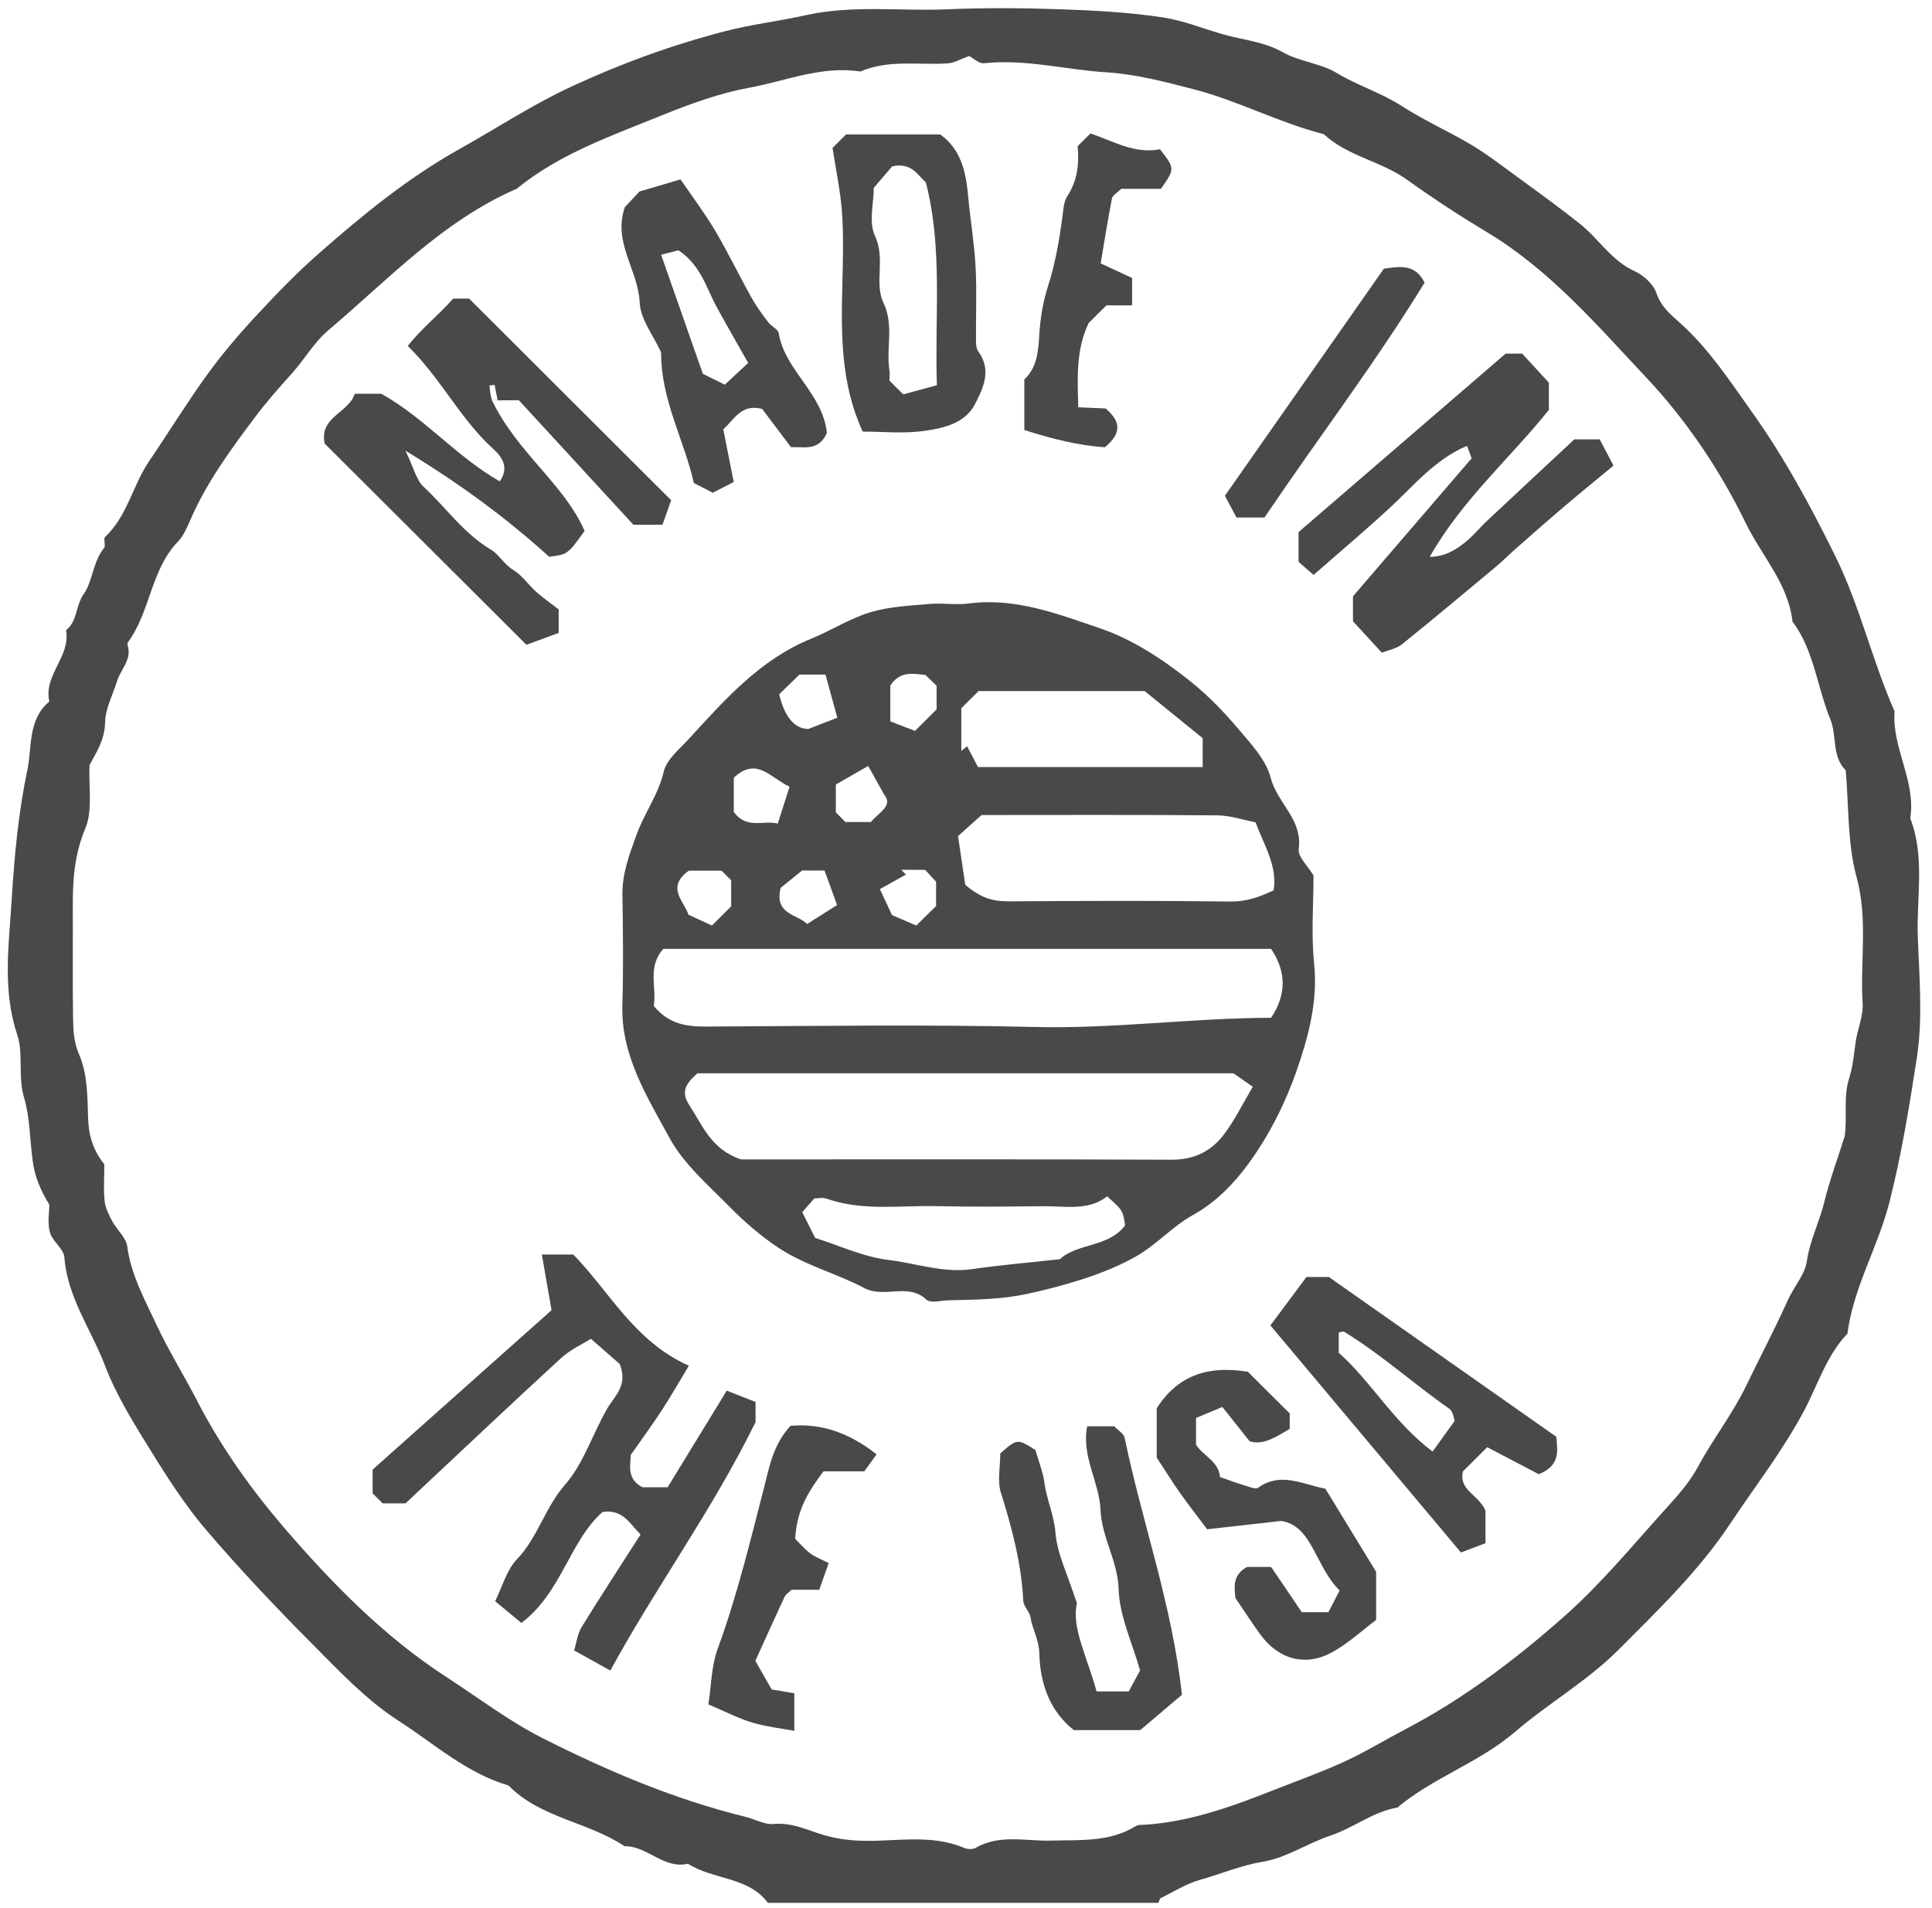 <svg xmlns="http://www.w3.org/2000/svg" fill="none" viewBox="0 0 81 80" height="80" width="81">
<path fill="#494949" d="M48.566 79.78C43.135 79.78 37.705 79.78 32.192 79.78C31.394 78.684 29.92 78.823 28.841 78.14C27.822 78.376 27.142 77.389 26.185 77.405C24.656 76.379 22.664 76.232 21.319 74.859C19.553 74.342 18.195 73.101 16.7 72.14C15.361 71.279 14.229 70.069 13.094 68.928C11.572 67.397 10.083 65.826 8.679 64.188C7.807 63.171 7.068 62.029 6.361 60.887C5.64 59.721 4.891 58.539 4.408 57.269C3.834 55.758 2.828 54.406 2.698 52.715C2.67 52.354 2.196 52.044 2.092 51.666C1.982 51.264 2.068 50.808 2.068 50.511C1.676 49.858 1.458 49.328 1.37 48.669C1.25 47.784 1.255 46.843 1.012 46.032C0.739 45.116 0.994 44.194 0.719 43.37C0.094 41.504 0.374 39.604 0.487 37.759C0.599 35.941 0.767 34.083 1.145 32.3C1.347 31.346 1.154 30.171 2.068 29.413C1.813 28.303 2.976 27.522 2.767 26.422C3.252 26.05 3.16 25.4 3.512 24.904C3.88 24.385 3.891 23.559 4.362 22.975C4.444 22.874 4.322 22.592 4.407 22.512C5.343 21.633 5.562 20.347 6.255 19.331C7.067 18.139 7.82 16.907 8.664 15.738C9.282 14.882 9.97 14.07 10.688 13.294C11.543 12.371 12.42 11.459 13.365 10.629C15.208 9.009 17.095 7.461 19.268 6.247C20.826 5.375 22.313 4.393 23.946 3.635C26.034 2.665 28.161 1.889 30.395 1.31C31.515 1.019 32.641 0.892 33.742 0.645C35.743 0.196 37.724 0.475 39.709 0.39C41.297 0.323 42.891 0.334 44.48 0.389C45.917 0.439 47.364 0.516 48.782 0.735C49.628 0.865 50.455 1.205 51.285 1.442C52.105 1.676 52.996 1.744 53.768 2.183C54.478 2.587 55.374 2.655 56.029 3.052C56.908 3.585 57.891 3.88 58.767 4.444C59.595 4.977 60.543 5.424 61.427 5.92C62.282 6.4 63.059 7.02 63.858 7.597C64.663 8.18 65.463 8.768 66.24 9.385C67.033 10.015 67.56 10.932 68.541 11.375C68.915 11.543 69.322 11.92 69.447 12.291C69.637 12.852 70.036 13.183 70.421 13.526C71.624 14.597 72.497 15.938 73.416 17.223C74.78 19.131 75.9 21.196 76.941 23.305C77.978 25.405 78.491 27.692 79.43 29.824C79.317 31.367 80.335 32.746 80.088 34.308C80.715 35.924 80.346 37.606 80.404 39.258C80.465 40.951 80.621 42.679 80.366 44.336C80.055 46.358 79.727 48.388 79.217 50.396C78.738 52.285 77.704 53.974 77.455 55.914C76.582 56.826 76.225 58.029 75.656 59.109C74.762 60.803 73.588 62.307 72.532 63.894C71.21 65.88 69.515 67.505 67.853 69.172C66.545 70.483 64.921 71.407 63.534 72.599C62.016 73.904 60.099 74.517 58.588 75.783C57.563 75.957 56.752 76.635 55.784 76.958C54.825 77.277 53.935 77.891 52.961 78.052C52.028 78.207 51.188 78.57 50.302 78.817C49.721 78.98 49.193 79.326 48.641 79.59C48.616 79.652 48.591 79.716 48.566 79.78ZM4.373 48.816C4.373 49.377 4.335 49.873 4.387 50.36C4.419 50.651 4.567 50.941 4.709 51.206C4.903 51.567 5.285 51.884 5.334 52.254C5.494 53.449 6.062 54.474 6.555 55.529C7.071 56.636 7.724 57.68 8.28 58.758C9.285 60.706 10.563 62.485 11.954 64.1C13.944 66.408 16.102 68.615 18.712 70.31C20.051 71.179 21.328 72.155 22.752 72.876C25.473 74.251 28.276 75.442 31.253 76.173C31.65 76.27 32.052 76.509 32.432 76.473C33.101 76.41 33.684 76.654 34.264 76.85C34.822 77.04 35.359 77.139 35.946 77.17C37.438 77.248 38.963 76.859 40.421 77.475C40.56 77.534 40.782 77.545 40.905 77.474C41.915 76.89 43.011 77.201 44.066 77.17C45.281 77.134 46.505 77.246 47.608 76.567C47.73 76.492 47.915 76.511 48.072 76.5C49.941 76.364 51.674 75.733 53.395 75.053C54.384 74.662 55.389 74.306 56.355 73.863C57.232 73.46 58.06 72.953 58.917 72.504C61.377 71.216 63.581 69.547 65.636 67.72C67.202 66.326 68.543 64.681 69.959 63.123C70.415 62.623 70.868 62.09 71.186 61.499C71.815 60.331 72.636 59.289 73.22 58.079C73.791 56.897 74.409 55.725 74.948 54.526C75.201 53.963 75.675 53.424 75.748 52.904C75.875 52.015 76.277 51.243 76.483 50.4C76.71 49.471 77.048 48.568 77.336 47.653C77.456 46.868 77.28 45.993 77.516 45.247C77.681 44.727 77.724 44.239 77.793 43.725C77.868 43.165 78.126 42.605 78.092 42.057C77.981 40.299 78.324 38.546 77.836 36.766C77.45 35.355 77.519 33.82 77.382 32.295C76.792 31.722 77.016 30.831 76.739 30.158C76.18 28.802 76.06 27.272 75.15 26.058C74.975 24.468 73.861 23.308 73.199 21.946C72.114 19.715 70.706 17.619 69.012 15.82C66.958 13.636 64.986 11.324 62.35 9.74C61.205 9.052 60.073 8.313 58.998 7.541C57.89 6.745 56.496 6.557 55.501 5.625C53.624 5.149 51.903 4.221 50.034 3.739C48.836 3.429 47.614 3.108 46.388 3.032C44.677 2.926 42.993 2.465 41.258 2.652C41.048 2.675 40.81 2.44 40.63 2.347C40.294 2.467 40.013 2.64 39.722 2.658C38.502 2.735 37.254 2.487 36.075 2.999C34.453 2.745 32.957 3.394 31.415 3.677C30.168 3.907 28.945 4.351 27.782 4.823C25.668 5.682 23.472 6.436 21.663 7.914C18.556 9.261 16.284 11.718 13.768 13.844C13.171 14.348 12.765 15.069 12.236 15.659C11.705 16.251 11.182 16.836 10.701 17.479C9.676 18.844 8.674 20.207 7.989 21.78C7.847 22.105 7.701 22.458 7.462 22.706C6.312 23.898 6.31 25.646 5.363 26.929C5.337 26.965 5.347 27.04 5.361 27.09C5.521 27.671 5.062 28.061 4.912 28.546C4.732 29.128 4.416 29.707 4.406 30.292C4.392 31.031 4.026 31.564 3.754 32.075C3.711 33.015 3.894 33.971 3.581 34.72C3.133 35.792 3.048 36.842 3.053 37.948C3.06 39.533 3.038 41.119 3.064 42.704C3.072 43.215 3.09 43.694 3.325 44.234C3.665 45.018 3.668 45.974 3.693 46.861C3.714 47.578 3.881 48.193 4.373 48.816Z"></path>
<path fill="#494949" d="M55.07 36.709C55.07 37.889 54.968 39.156 55.095 40.4C55.257 41.975 54.86 43.453 54.369 44.87C53.893 46.245 53.209 47.601 52.353 48.774C51.749 49.602 50.998 50.397 50.006 50.946C49.159 51.415 48.505 52.18 47.608 52.689C46.242 53.463 44.434 53.947 43.135 54.233C42.014 54.481 40.921 54.494 39.807 54.514C39.477 54.52 39.017 54.654 38.843 54.491C38.063 53.76 37.087 54.452 36.234 54.002C35.076 53.391 33.764 53.055 32.661 52.33C31.912 51.838 31.218 51.236 30.589 50.597C29.689 49.683 28.663 48.803 28.067 47.705C27.128 45.975 26.027 44.25 26.093 42.129C26.14 40.6 26.12 39.069 26.095 37.539C26.08 36.631 26.382 35.84 26.687 34.997C27.015 34.088 27.608 33.312 27.83 32.343C27.943 31.85 28.497 31.397 28.866 30.995C30.368 29.359 31.851 27.659 34 26.782C34.844 26.438 35.629 25.93 36.494 25.668C37.286 25.428 38.147 25.396 38.981 25.321C39.525 25.273 40.084 25.372 40.623 25.301C42.574 25.046 44.363 25.746 46.12 26.343C47.508 26.815 48.783 27.665 49.944 28.595C50.666 29.174 51.32 29.855 51.919 30.563C52.45 31.19 53.084 31.86 53.275 32.611C53.544 33.666 54.623 34.361 54.45 35.598C54.406 35.916 54.828 36.299 55.07 36.709ZM53.289 42.672C53.939 41.707 53.937 40.742 53.292 39.783C44.806 39.783 36.324 39.783 27.812 39.783C27.126 40.534 27.541 41.431 27.409 42.172C28.017 42.923 28.758 43.045 29.597 43.04C34.2 43.019 38.806 42.948 43.408 43.058C46.717 43.138 49.991 42.679 53.289 42.672ZM29.241 44.999C28.726 45.45 28.544 45.792 28.903 46.34C29.46 47.19 29.816 48.193 31.067 48.609C36.95 48.609 43.03 48.596 49.108 48.623C50.047 48.627 50.77 48.278 51.3 47.583C51.761 46.981 52.095 46.285 52.524 45.565C52.277 45.393 52.058 45.241 51.715 45C44.371 44.999 36.813 44.999 29.241 44.999ZM40.468 37.094C41.247 37.766 41.808 37.793 42.399 37.789C45.46 37.77 48.522 37.757 51.582 37.798C52.248 37.807 52.803 37.607 53.397 37.331C53.563 36.314 53.011 35.469 52.638 34.476C52.136 34.381 51.587 34.189 51.036 34.185C47.707 34.156 44.377 34.171 41.154 34.171C40.797 34.49 40.514 34.743 40.166 35.054C40.277 35.804 40.391 36.572 40.468 37.094ZM50.422 30.949C49.629 30.305 48.803 29.633 47.99 28.974C45.658 28.974 43.314 28.974 41.026 28.974C40.741 29.258 40.508 29.49 40.304 29.693C40.304 30.309 40.304 30.896 40.304 31.483C40.385 31.418 40.467 31.353 40.547 31.288C40.726 31.632 40.906 31.977 41.002 32.16C44.263 32.16 47.323 32.16 50.422 32.16C50.422 31.8 50.422 31.483 50.422 30.949ZM34.174 51.9C35.15 52.207 36.193 52.7 37.28 52.83C38.429 52.968 39.553 53.384 40.746 53.211C41.948 53.037 43.16 52.935 44.436 52.794C45.169 52.109 46.481 52.308 47.171 51.372C47.074 50.748 47.074 50.748 46.418 50.158C45.63 50.783 44.651 50.561 43.703 50.572C42.228 50.59 40.752 50.603 39.277 50.569C37.733 50.533 36.169 50.788 34.656 50.256C34.475 50.193 34.253 50.248 34.136 50.248C33.905 50.513 33.768 50.668 33.635 50.821C33.792 51.137 33.927 51.406 34.174 51.9ZM30.765 32.607C30.765 33.173 30.765 33.651 30.765 34.044C31.317 34.788 31.997 34.371 32.608 34.53C32.79 33.962 32.942 33.489 33.104 32.983C32.296 32.616 31.727 31.703 30.765 32.607ZM30.654 38C30.654 37.574 30.654 37.212 30.654 36.905C30.482 36.734 30.367 36.619 30.251 36.504C29.776 36.504 29.301 36.504 28.881 36.504C27.892 37.211 28.707 37.812 28.861 38.349C29.251 38.529 29.562 38.672 29.848 38.804C30.134 38.518 30.365 38.288 30.654 38ZM35.105 30.091C34.929 29.451 34.769 28.865 34.609 28.283C34.209 28.283 33.887 28.283 33.516 28.283C33.248 28.543 32.947 28.837 32.669 29.107C32.878 30.012 33.29 30.562 33.893 30.562C34.126 30.472 34.501 30.326 35.105 30.091ZM35.043 32.892C35.043 33.39 35.043 33.754 35.043 34.062C35.213 34.231 35.328 34.346 35.448 34.466C35.808 34.466 36.173 34.466 36.509 34.466C36.87 34.043 37.44 33.788 37.078 33.33C36.847 32.916 36.616 32.501 36.399 32.114C35.867 32.419 35.473 32.646 35.043 32.892ZM37.787 36.468C37.853 36.535 37.919 36.601 37.984 36.668C37.603 36.88 37.223 37.093 36.89 37.278C37.107 37.744 37.256 38.061 37.398 38.367C37.727 38.508 38.049 38.646 38.415 38.803C38.715 38.508 39.014 38.214 39.246 37.986C39.246 37.555 39.246 37.238 39.246 36.967C39.066 36.774 38.92 36.615 38.784 36.469C38.438 36.468 38.112 36.468 37.787 36.468ZM32.731 37.223C32.447 38.334 33.413 38.324 33.842 38.739C34.235 38.49 34.625 38.243 35.095 37.945C34.912 37.442 34.741 36.974 34.568 36.498C34.178 36.498 33.812 36.498 33.63 36.498C33.221 36.828 32.928 37.064 32.731 37.223ZM39.268 29.741C39.268 29.415 39.268 29.088 39.268 28.752C39.116 28.605 38.96 28.454 38.797 28.297C38.276 28.245 37.724 28.124 37.326 28.745C37.326 29.163 37.326 29.639 37.326 30.244C37.665 30.375 38.039 30.519 38.362 30.644C38.728 30.28 38.998 30.011 39.268 29.741Z"></path>
<path fill="#494949" d="M17.001 63.031C16.679 63.031 16.354 63.031 16.044 63.031C15.913 62.901 15.797 62.785 15.623 62.612C15.623 62.305 15.623 61.94 15.623 61.614C18.116 59.393 20.619 57.163 23.124 54.932C22.995 54.193 22.863 53.434 22.717 52.598C23.234 52.598 23.602 52.598 24.035 52.598C25.541 54.13 26.581 56.232 28.881 57.261C28.469 57.942 28.123 58.549 27.742 59.134C27.344 59.743 26.913 60.33 26.446 60.999C26.436 61.422 26.259 61.998 26.933 62.356C27.243 62.356 27.611 62.356 27.99 62.356C28.807 61.022 29.613 59.706 30.47 58.305C30.954 58.495 31.329 58.642 31.677 58.779C31.677 59.227 31.677 59.55 31.677 59.625C29.848 63.345 27.507 66.52 25.588 70.041C25.084 69.76 24.64 69.513 24.069 69.195C24.176 68.852 24.215 68.494 24.385 68.218C25.189 66.912 26.028 65.629 26.856 64.336C26.379 63.855 26.106 63.268 25.261 63.392C23.867 64.63 23.554 66.766 21.858 68.043C21.532 67.772 21.172 67.475 20.759 67.133C21.058 66.531 21.235 65.832 21.669 65.379C22.55 64.459 22.848 63.21 23.69 62.247C24.471 61.355 24.846 60.119 25.453 59.064C25.764 58.523 26.338 58.105 25.985 57.191C25.73 56.968 25.322 56.611 24.774 56.131C24.436 56.346 23.915 56.58 23.517 56.946C21.362 58.923 19.24 60.933 17.001 63.031Z"></path>
<path fill="#494949" d="M20.628 16.786C21.682 18.981 23.637 20.277 24.509 22.258C23.799 23.258 23.786 23.243 23.023 23.343C21.255 21.74 19.356 20.333 16.999 18.895C17.356 19.632 17.455 20.128 17.757 20.407C18.703 21.281 19.439 22.37 20.59 23.049C20.915 23.241 21.136 23.668 21.526 23.901C21.89 24.12 22.146 24.512 22.471 24.805C22.736 25.044 23.032 25.249 23.423 25.552C23.423 25.755 23.423 26.122 23.423 26.536C22.978 26.7 22.502 26.875 22.071 27.033C19.2 24.171 16.41 21.389 13.614 18.6C13.369 17.475 14.62 17.317 14.874 16.509C15.327 16.509 15.694 16.509 15.986 16.509C17.804 17.521 19.132 19.145 20.954 20.182C21.45 19.47 20.853 18.983 20.611 18.759C19.273 17.516 18.474 15.856 17.095 14.504C17.676 13.767 18.405 13.197 18.998 12.52C19.233 12.52 19.45 12.52 19.668 12.52C22.454 15.3 25.242 18.083 28.138 20.972C28.033 21.266 27.902 21.641 27.775 22C27.324 22 27.003 22 26.554 22C24.989 20.299 23.35 18.516 21.754 16.781C21.381 16.781 21.107 16.781 20.628 16.786C20.672 16.785 20.767 16.78 20.862 16.776C20.82 16.562 20.778 16.349 20.736 16.134C20.665 16.144 20.595 16.153 20.523 16.163C20.541 16.372 20.559 16.581 20.628 16.786Z"></path>
<path fill="#494949" d="M66.004 18.421C66.459 18.421 66.733 18.421 67.068 18.421C67.237 18.743 67.42 19.09 67.647 19.521C66.957 20.093 66.267 20.652 65.591 21.227C64.899 21.815 64.219 22.417 63.537 23.016C63.254 23.265 62.988 23.533 62.7 23.774C61.398 24.86 60.099 25.95 58.779 27.012C58.552 27.195 58.223 27.25 57.936 27.366C57.512 26.906 57.144 26.506 56.724 26.049C56.724 25.714 56.724 25.279 56.724 25.001C58.432 23.015 60.066 21.115 61.699 19.215C61.629 19.025 61.576 18.882 61.505 18.692C60.153 19.268 59.276 20.359 58.268 21.292C57.252 22.232 56.191 23.123 55.073 24.104C54.855 23.915 54.661 23.748 54.443 23.559C54.443 23.096 54.443 22.62 54.443 22.308C57.394 19.766 60.251 17.304 63.125 14.826C63.324 14.826 63.539 14.826 63.817 14.826C64.149 15.187 64.517 15.587 64.937 16.044C64.937 16.379 64.937 16.814 64.937 17.186C63.3 19.229 61.316 20.934 59.941 23.347C60.596 23.336 61.018 23.056 61.403 22.757C61.746 22.49 62.022 22.139 62.342 21.84C63.557 20.7 64.778 19.565 66.004 18.421Z"></path>
<path fill="#494949" d="M45.973 70.916C46.443 70.916 46.881 70.916 47.322 70.916C47.487 70.611 47.655 70.3 47.798 70.038C47.472 68.878 46.933 67.76 46.899 66.626C46.863 65.434 46.189 64.468 46.139 63.295C46.09 62.141 45.334 61.062 45.58 59.799C45.984 59.799 46.352 59.799 46.717 59.799C46.872 59.966 47.115 60.105 47.152 60.287C47.893 63.857 49.15 67.315 49.552 71.057C48.951 71.567 48.355 72.071 47.804 72.538C46.839 72.538 45.968 72.538 45.023 72.538C44.013 71.746 43.603 70.583 43.574 69.307C43.56 68.752 43.283 68.317 43.204 67.806C43.167 67.567 42.912 67.352 42.901 67.12C42.825 65.556 42.43 64.07 41.963 62.585C41.807 62.092 41.938 61.51 41.938 60.935C42.647 60.315 42.647 60.315 43.409 60.792C43.544 61.266 43.724 61.7 43.785 62.15C43.881 62.869 44.192 63.523 44.252 64.272C44.324 65.155 44.761 66.009 45.151 67.225C44.91 68.235 45.589 69.482 45.973 70.916Z"></path>
<path fill="#494949" d="M34.904 6.201C35.149 5.957 35.305 5.802 35.471 5.637C36.769 5.637 38.079 5.637 39.42 5.637C40.288 6.259 40.498 7.203 40.589 8.214C40.679 9.207 40.849 10.194 40.902 11.188C40.957 12.222 40.91 13.26 40.918 14.297C40.92 14.447 40.936 14.628 41.02 14.742C41.591 15.523 41.217 16.284 40.873 16.951C40.456 17.756 39.547 17.955 38.737 18.068C37.882 18.188 36.995 18.095 36.17 18.095C35.265 16.138 35.263 14.088 35.313 12.027C35.338 10.992 35.373 9.951 35.302 8.92C35.236 7.983 35.034 7.058 34.904 6.201ZM39.279 16.151C39.183 13.227 39.535 10.441 38.816 7.644C38.484 7.365 38.229 6.793 37.406 6.975C37.218 7.193 36.944 7.514 36.634 7.874C36.634 8.507 36.412 9.318 36.685 9.895C37.135 10.846 36.645 11.865 37.035 12.685C37.495 13.653 37.142 14.584 37.289 15.515C37.313 15.67 37.292 15.832 37.292 15.96C37.477 16.145 37.631 16.299 37.868 16.534C38.3 16.418 38.787 16.285 39.279 16.151Z"></path>
<path fill="#494949" d="M65.249 60.239C65.293 60.812 65.439 61.433 64.516 61.809C63.868 61.469 63.106 61.071 62.352 60.676C61.97 61.056 61.642 61.381 61.334 61.688C61.151 62.501 61.984 62.638 62.279 63.34C62.279 63.617 62.279 64.093 62.279 64.701C61.938 64.83 61.563 64.972 61.25 65.09C58.549 61.872 55.938 58.76 53.262 55.57C53.818 54.824 54.314 54.158 54.775 53.539C55.213 53.539 55.539 53.539 55.712 53.539C58.91 55.786 62.01 57.964 65.249 60.239ZM60.988 59.573C60.959 59.505 60.929 59.178 60.754 59.056C59.26 58.014 57.905 56.782 56.345 55.831C56.312 55.811 56.245 55.846 56.127 55.869C56.127 56.108 56.127 56.364 56.127 56.717C57.474 57.908 58.43 59.633 60.061 60.859C60.34 60.471 60.591 60.123 60.988 59.573Z"></path>
<path fill="#494949" d="M53.722 63.767C52.468 63.908 51.581 64.007 50.611 64.117C50.224 63.601 49.837 63.109 49.477 62.599C49.149 62.135 48.85 61.65 48.496 61.112C48.496 60.446 48.496 59.685 48.496 59.042C49.445 57.563 50.779 57.264 52.318 57.514C52.899 58.093 53.48 58.672 54.071 59.261C54.071 59.466 54.071 59.681 54.071 59.907C53.505 60.244 52.935 60.617 52.388 60.423C51.964 59.89 51.641 59.483 51.248 58.989C50.857 59.152 50.484 59.308 50.144 59.45C50.144 59.898 50.144 60.222 50.144 60.569C50.43 61.037 51.095 61.258 51.149 61.927C51.484 62.043 51.816 62.167 52.156 62.27C52.353 62.329 52.637 62.456 52.752 62.373C53.668 61.716 54.553 62.203 55.448 62.39C55.498 62.4 55.547 62.413 55.567 62.417C56.271 63.57 56.963 64.704 57.695 65.902C57.695 66.471 57.695 67.124 57.695 67.918C57.138 68.335 56.549 68.881 55.868 69.263C54.748 69.892 53.608 69.58 52.847 68.537C52.509 68.074 52.198 67.591 51.792 66.995C51.78 66.641 51.609 66.07 52.283 65.697C52.539 65.697 52.86 65.697 53.24 65.697C53.229 65.691 53.294 65.699 53.318 65.735C53.724 66.327 54.124 66.922 54.577 67.593C54.849 67.593 55.217 67.593 55.694 67.593C55.823 67.343 55.985 67.028 56.164 66.683C55.144 65.686 55.029 63.98 53.722 63.767Z"></path>
<path fill="#494949" d="M34.669 18.151C34.312 18.946 33.683 18.717 33.161 18.749C32.706 18.144 32.299 17.602 31.955 17.144C31.066 16.92 30.805 17.576 30.324 17.997C30.468 18.726 30.618 19.483 30.761 20.207C30.404 20.39 30.136 20.528 29.883 20.659C29.68 20.554 29.454 20.439 29.088 20.25C28.704 18.497 27.702 16.756 27.718 14.774C27.398 14.07 26.852 13.39 26.82 12.689C26.76 11.32 25.674 10.151 26.2 8.682C26.406 8.462 26.666 8.183 26.811 8.029C27.454 7.839 27.945 7.694 28.531 7.521C29.024 8.244 29.547 8.936 29.985 9.676C30.528 10.592 30.99 11.554 31.509 12.484C31.709 12.843 31.958 13.177 32.205 13.506C32.336 13.679 32.62 13.8 32.649 13.975C32.91 15.545 34.484 16.464 34.669 18.151ZM28.443 10.494C28.167 10.566 27.941 10.624 27.718 10.681C28.346 12.472 28.93 14.141 29.468 15.675C29.867 15.872 30.135 16.003 30.387 16.128C30.738 15.802 31.077 15.487 31.368 15.217C30.903 14.394 30.469 13.644 30.053 12.884C29.609 12.071 29.389 11.121 28.443 10.494Z"></path>
<path fill="#494949" d="M45.181 6.129C45.423 5.889 45.538 5.773 45.716 5.596C46.645 5.9 47.568 6.472 48.631 6.258C49.265 7.068 49.265 7.068 48.673 7.916C48.127 7.916 47.539 7.916 47.01 7.916C46.838 8.087 46.645 8.188 46.619 8.321C46.441 9.23 46.298 10.147 46.146 11.043C46.627 11.266 47.039 11.458 47.464 11.655C47.464 12.014 47.464 12.38 47.464 12.803C47.064 12.803 46.698 12.803 46.386 12.803C46.098 13.091 45.866 13.322 45.642 13.545C45.113 14.643 45.17 15.803 45.207 17.076C45.614 17.094 46.022 17.112 46.352 17.126C47 17.673 47.031 18.161 46.326 18.75C45.251 18.688 44.119 18.404 42.945 18.029C42.945 17.351 42.945 16.656 42.945 15.906C43.438 15.459 43.532 14.818 43.568 14.107C43.604 13.392 43.725 12.661 43.944 11.979C44.244 11.041 44.408 10.087 44.539 9.119C44.581 8.816 44.588 8.468 44.745 8.228C45.175 7.572 45.248 6.867 45.181 6.129Z"></path>
<path fill="#494949" d="M31.668 69.634C31.922 70.077 32.126 70.433 32.354 70.832C32.659 70.884 32.961 70.936 33.301 70.994C33.301 71.476 33.301 71.952 33.301 72.568C32.7 72.455 32.099 72.392 31.533 72.22C30.954 72.044 30.409 71.76 29.699 71.46C29.816 70.708 29.821 69.861 30.095 69.112C30.515 67.967 30.864 66.794 31.183 65.632C31.478 64.552 31.755 63.456 32.034 62.366C32.261 61.48 32.419 60.554 33.147 59.778C34.452 59.666 35.619 60.084 36.752 60.975C36.565 61.234 36.416 61.44 36.236 61.688C35.66 61.688 35.072 61.688 34.528 61.688C33.718 62.748 33.412 63.457 33.336 64.513C33.503 64.681 33.709 64.927 33.957 65.119C34.155 65.272 34.403 65.36 34.743 65.536C34.618 65.891 34.485 66.265 34.348 66.653C33.86 66.653 33.492 66.653 33.182 66.653C33.046 66.788 32.939 66.852 32.895 66.945C32.489 67.817 32.095 68.694 31.668 69.634Z"></path>
<path fill="#494949" d="M53.014 21.698C52.584 21.698 52.257 21.698 51.84 21.698C51.691 21.418 51.525 21.105 51.355 20.785C53.627 17.54 55.849 14.365 58.018 11.267C58.749 11.155 59.338 11.082 59.727 11.848C57.687 15.185 55.28 18.34 53.014 21.698Z"></path>
</svg>